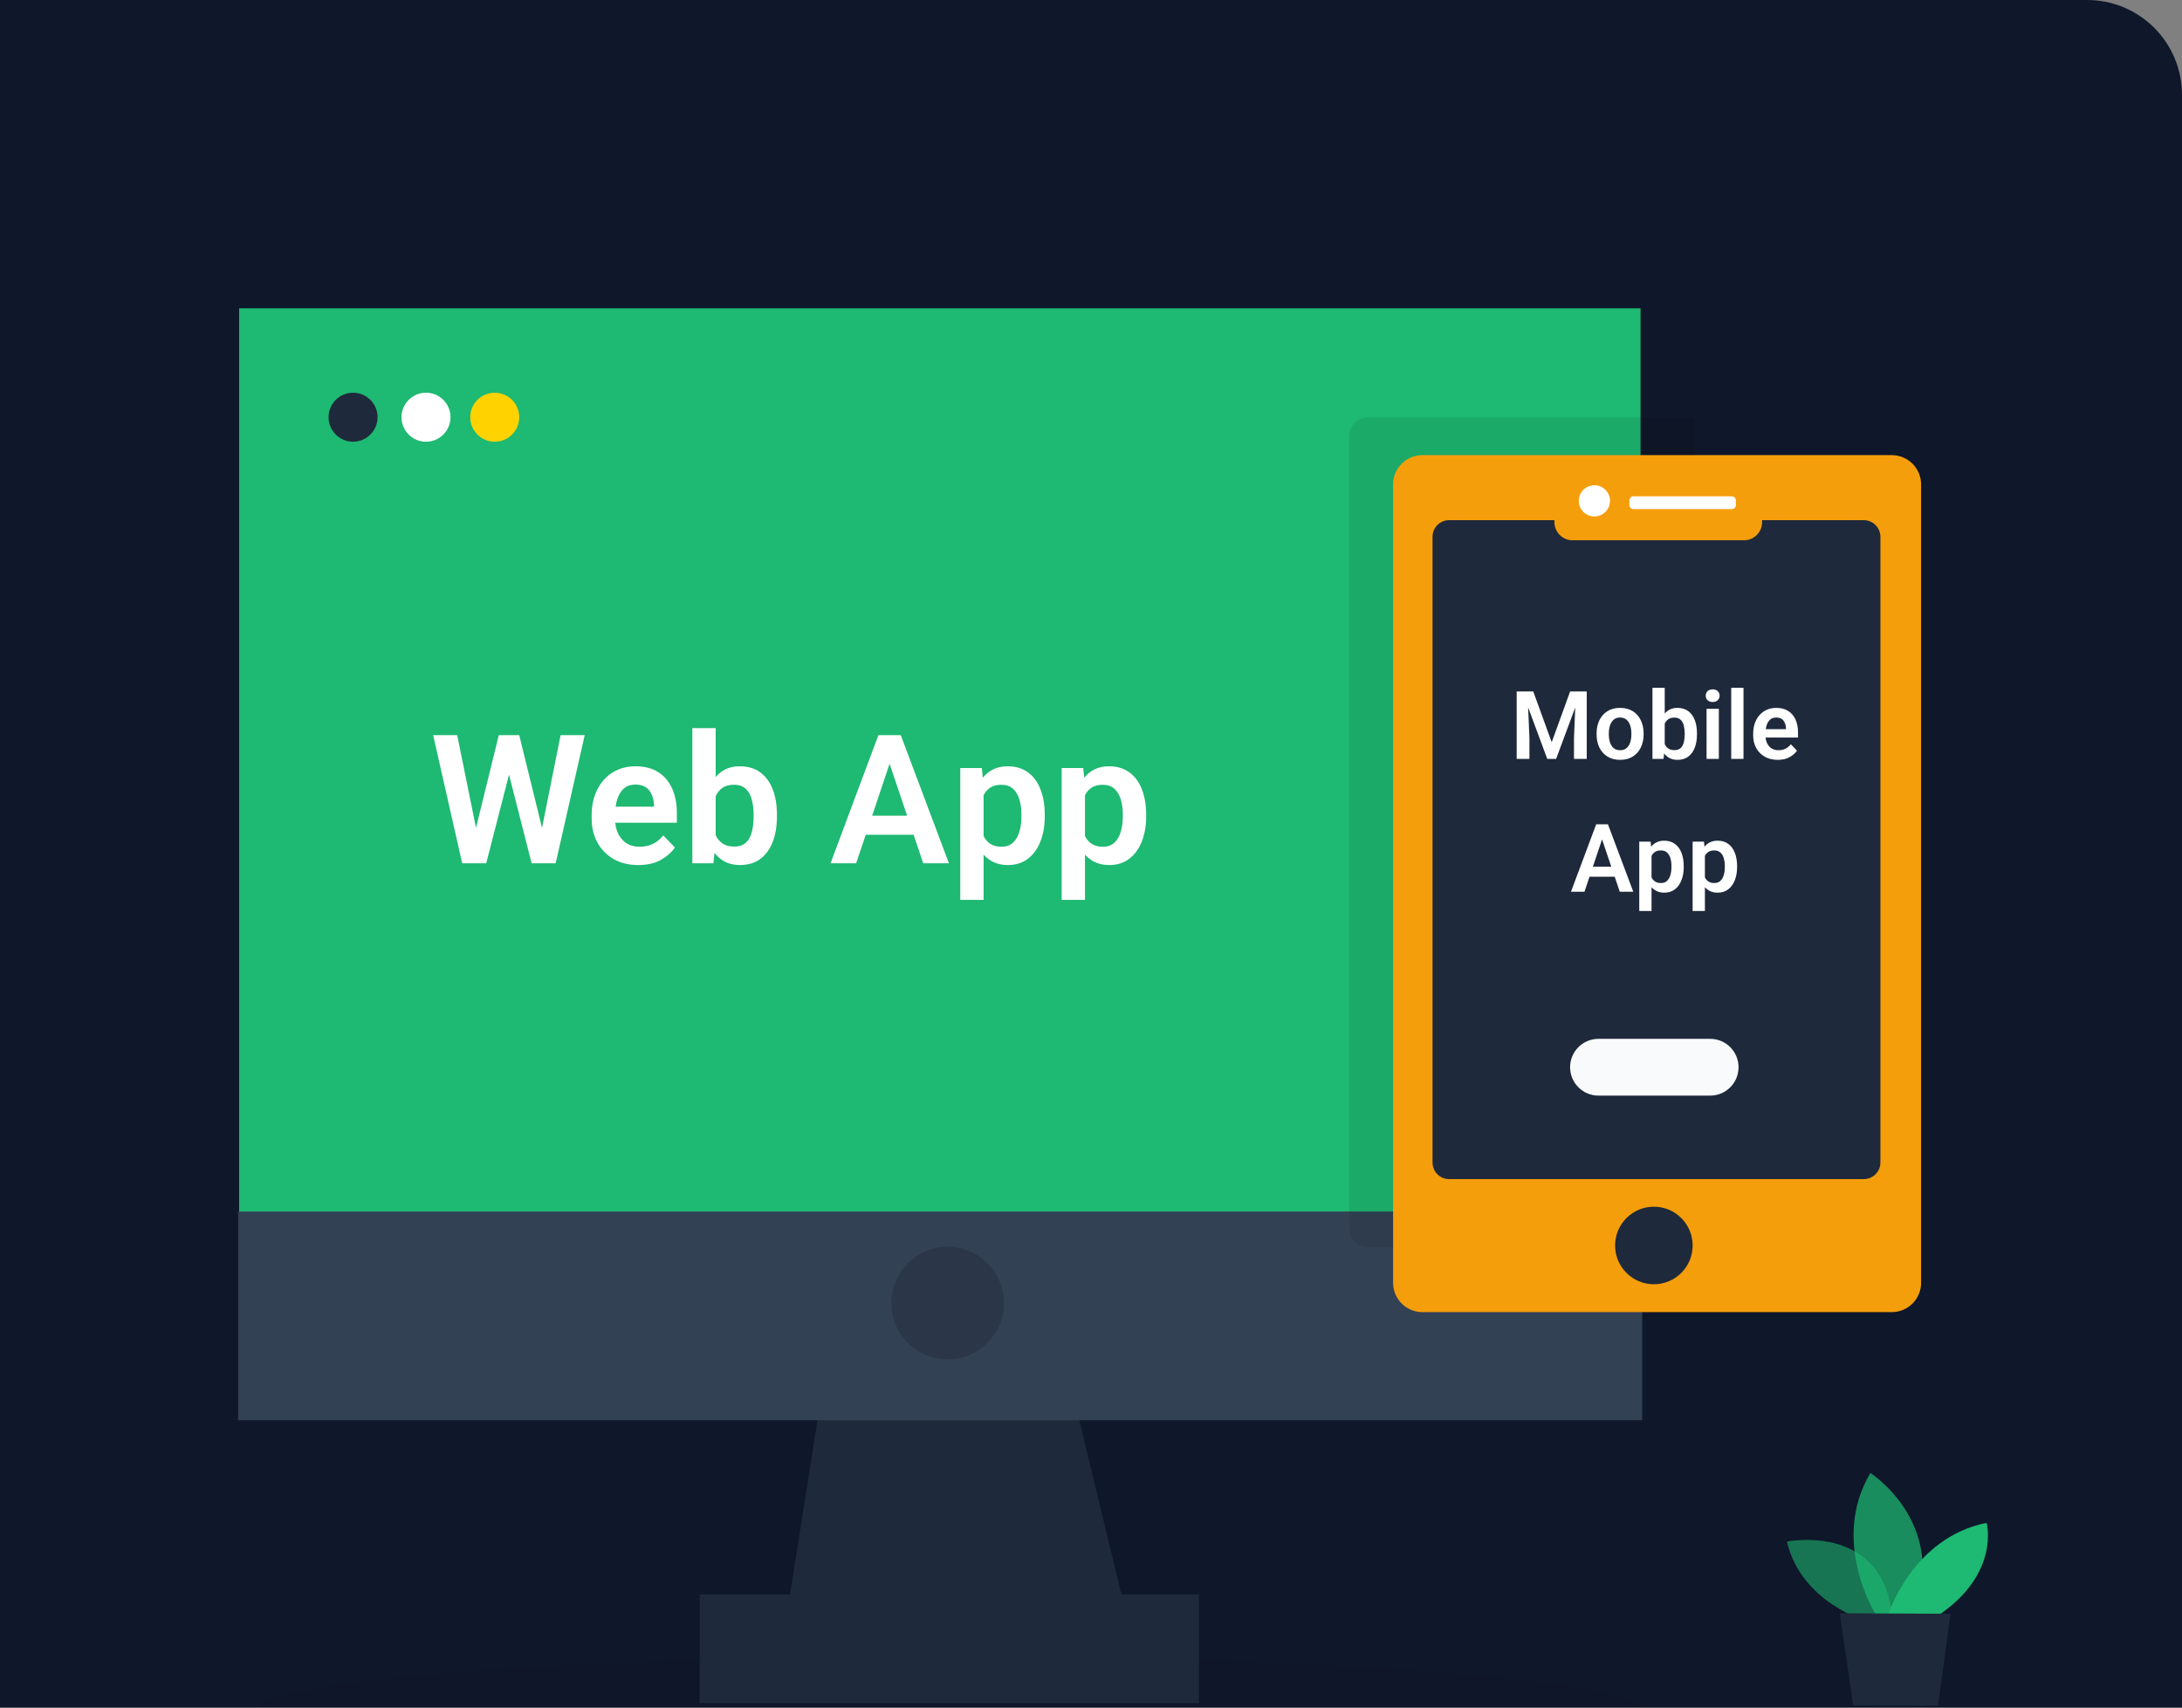 <svg width="460" height="360" viewBox="0 0 460 360" fill="none" xmlns="http://www.w3.org/2000/svg">
<rect x="0" y="0" width="460" height="360" fill="#808080" stroke="none"/>
<g clip-path="url(#clip0_3024_3235)">
<path d="M0 0H440C451.046 0 460 8.954 460 20V360H0V0Z" fill="#0F172A"/>
<g opacity="0.03">
<path d="M200.127 371.523C280.604 371.523 345.842 366.53 345.842 360.371C345.842 354.212 280.604 349.219 200.127 349.219C119.651 349.219 54.412 354.212 54.412 360.371C54.412 366.53 119.651 371.523 200.127 371.523Z" fill="#000001"/>
</g>
<path opacity="0.58" d="M393.767 341.863C393.767 341.863 379.757 338.035 376.712 325.003C376.712 325.003 398.414 320.619 399.031 343.021L393.767 341.871V341.863Z" fill="#1EB972"/>
<path opacity="0.73" d="M395.482 340.48C395.482 340.48 385.698 325.011 394.308 310.543C394.308 310.543 410.807 321.026 403.475 340.51L395.482 340.48Z" fill="#1EB972"/>
<path d="M398.008 340.486C398.008 340.486 403.182 324.145 418.809 321.055C418.809 321.055 421.741 331.665 408.687 340.531L398.008 340.486Z" fill="#1EB972"/>
<path d="M387.849 340.117L390.684 359.541L408.566 359.617L411.206 340.215L387.849 340.117Z" fill="#1E293B"/>
<path d="M175.808 277.344L164.581 348.626H239.42L222.214 277.344H175.808Z" fill="#1E293B"/>
<path d="M252.76 336.133H147.502V359.046H252.76V336.133Z" fill="#1E293B"/>
<path d="M345.85 65H50.412V299.271H345.85V65Z" fill="#1EB972"/>
<path d="M96.381 154.984L100.352 174.522L105.157 154.984H109.462L114.268 174.541L118.183 154.984H123.267L117.144 182H112.078L107.31 163.315L102.504 182H97.439L91.315 154.984H96.381ZM134.548 182.371C132.519 182.371 130.769 181.938 129.297 181.072C127.837 180.206 126.712 179.044 125.92 177.584C125.128 176.112 124.732 174.467 124.732 172.648V171.906C124.732 169.84 125.122 168.035 125.901 166.488C126.681 164.93 127.763 163.717 129.148 162.852C130.546 161.986 132.16 161.553 133.991 161.553C135.896 161.553 137.492 161.967 138.778 162.796C140.077 163.625 141.054 164.781 141.71 166.266C142.366 167.738 142.693 169.445 142.693 171.387V173.446H129.705C129.841 174.918 130.354 176.131 131.245 177.083C132.148 178.035 133.348 178.512 134.845 178.512C136.923 178.512 138.58 177.714 139.817 176.118L142.285 178.679C141.654 179.619 140.696 180.472 139.409 181.239C138.123 181.994 136.502 182.371 134.548 182.371ZM133.954 165.412C132.742 165.412 131.789 165.833 131.097 166.674C130.416 167.515 129.977 168.647 129.779 170.069H137.869V169.698C137.832 168.535 137.51 167.534 136.904 166.692C136.298 165.839 135.315 165.412 133.954 165.412ZM163.79 171.758V172.147C163.79 174.139 163.499 175.908 162.918 177.454C162.337 178.988 161.465 180.194 160.302 181.072C159.151 181.938 157.71 182.371 155.979 182.371C154.791 182.371 153.758 182.148 152.88 181.703C152.002 181.245 151.253 180.615 150.635 179.811L150.394 182H145.959V153.5H150.876V163.816C151.482 163.099 152.2 162.542 153.028 162.146C153.869 161.751 154.84 161.553 155.941 161.553C157.686 161.553 159.139 161.986 160.302 162.852C161.465 163.717 162.337 164.917 162.918 166.451C163.499 167.985 163.79 169.754 163.79 171.758ZM158.873 172.147V171.758C158.873 170.62 158.749 169.575 158.502 168.622C158.267 167.657 157.846 166.89 157.24 166.321C156.646 165.74 155.812 165.449 154.735 165.449C153.733 165.449 152.923 165.666 152.305 166.099C151.686 166.532 151.21 167.113 150.876 167.843V176.081C151.21 176.811 151.692 177.392 152.323 177.825C152.954 178.258 153.771 178.475 154.772 178.475C155.836 178.475 156.665 178.196 157.259 177.64C157.853 177.083 158.267 176.328 158.502 175.376C158.749 174.424 158.873 173.347 158.873 172.147ZM194.628 182L192.605 175.988H182.512L180.489 182H175.09L185.184 154.984H189.896L200.046 182H194.628ZM183.866 171.962H191.232L187.54 161.015L183.866 171.962ZM220.252 171.758V172.147C220.252 174.09 219.949 175.834 219.343 177.38C218.749 178.926 217.871 180.145 216.708 181.035C215.558 181.926 214.141 182.371 212.459 182.371C211.358 182.371 210.387 182.179 209.546 181.796C208.705 181.412 207.975 180.874 207.356 180.182V189.719H202.439V161.924H206.985L207.189 163.965C207.808 163.198 208.55 162.604 209.416 162.184C210.282 161.763 211.284 161.553 212.422 161.553C214.117 161.553 215.545 161.979 216.708 162.833C217.871 163.674 218.749 164.862 219.343 166.396C219.949 167.929 220.252 169.717 220.252 171.758ZM215.335 172.147V171.758C215.335 170.57 215.193 169.5 214.908 168.548C214.624 167.595 214.172 166.841 213.554 166.284C212.935 165.728 212.125 165.449 211.123 165.449C210.171 165.449 209.385 165.647 208.767 166.043C208.16 166.439 207.69 166.977 207.356 167.657V176.267C207.69 176.947 208.16 177.491 208.767 177.899C209.385 178.308 210.183 178.512 211.16 178.512C212.162 178.512 212.966 178.221 213.572 177.64C214.191 177.058 214.636 176.285 214.908 175.32C215.193 174.355 215.335 173.298 215.335 172.147ZM241.627 171.758V172.147C241.627 174.09 241.324 175.834 240.718 177.38C240.124 178.926 239.246 180.145 238.083 181.035C236.933 181.926 235.516 182.371 233.834 182.371C232.733 182.371 231.762 182.179 230.921 181.796C230.08 181.412 229.35 180.874 228.731 180.182V189.719H223.814V161.924H228.36L228.564 163.965C229.183 163.198 229.925 162.604 230.791 162.184C231.657 161.763 232.659 161.553 233.797 161.553C235.492 161.553 236.92 161.979 238.083 162.833C239.246 163.674 240.124 164.862 240.718 166.396C241.324 167.929 241.627 169.717 241.627 171.758ZM236.71 172.147V171.758C236.71 170.57 236.568 169.5 236.283 168.548C235.999 167.595 235.547 166.841 234.929 166.284C234.31 165.728 233.5 165.449 232.498 165.449C231.546 165.449 230.76 165.647 230.142 166.043C229.535 166.439 229.065 166.977 228.731 167.657V176.267C229.065 176.947 229.535 177.491 230.142 177.899C230.76 178.308 231.558 178.512 232.535 178.512C233.537 178.512 234.341 178.221 234.947 177.64C235.566 177.058 236.011 176.285 236.283 175.32C236.568 174.355 236.71 173.298 236.71 172.147Z" fill="white"/>
<path d="M346.2 255.414H50.2V299.414H346.2V255.414Z" fill="#334155"/>
<path opacity="0.16" d="M199.774 286.592C206.328 286.592 211.641 281.28 211.641 274.726C211.641 268.172 206.328 262.859 199.774 262.859C193.22 262.859 187.907 268.172 187.907 274.726C187.907 281.28 193.22 286.592 199.774 286.592Z" fill="#000001"/>
<path d="M74.431 93.125C77.284 93.125 79.597 90.812 79.597 87.959C79.597 85.106 77.284 82.793 74.431 82.793C71.577 82.793 69.264 85.106 69.264 87.959C69.264 90.812 71.577 93.125 74.431 93.125Z" fill="#1E293B"/>
<path d="M89.809 93.125C92.662 93.125 94.975 90.812 94.975 87.959C94.975 85.106 92.662 82.793 89.809 82.793C86.956 82.793 84.643 85.106 84.643 87.959C84.643 90.812 86.956 93.125 89.809 93.125Z" fill="white"/>
<path d="M104.3 93.125C107.153 93.125 109.466 90.812 109.466 87.959C109.466 85.106 107.153 82.793 104.3 82.793C101.447 82.793 99.134 85.106 99.134 87.959C99.134 90.812 101.447 93.125 104.3 93.125Z" fill="#FFD200"/>
<path opacity="0.08" d="M357.294 88H288.41C286.201 88 284.41 89.791 284.41 92V258.921C284.41 261.13 286.201 262.921 288.41 262.921H357.294V88Z" fill="#000001"/>
<path d="M398.816 95.953H299.871C296.456 95.953 293.687 98.722 293.687 102.138V270.443C293.687 273.859 296.456 276.628 299.871 276.628H398.816C402.231 276.628 405 273.859 405 270.443V102.138C405 98.722 402.231 95.953 398.816 95.953Z" fill="#F59E0B"/>
<path d="M392.918 109.664H305.5C303.567 109.664 302 111.231 302 113.164V245.083C302 247.016 303.567 248.583 305.5 248.583H392.918C394.851 248.583 396.418 247.016 396.418 245.083V113.164C396.418 111.231 394.851 109.664 392.918 109.664Z" fill="#1E293B"/>
<path d="M319.742 145.781H323.238L327.125 156.484L331.002 145.781H334.508V160H331.822V155.615L332.086 149.15L328.053 160H326.188L322.154 149.131L322.428 155.615V160H319.742V145.781ZM336.588 154.824V154.619C336.588 153.59 336.78 152.673 337.164 151.865C337.555 151.051 338.118 150.41 338.854 149.941C339.596 149.473 340.488 149.238 341.529 149.238C342.584 149.238 343.482 149.473 344.225 149.941C344.967 150.41 345.53 151.051 345.914 151.865C346.305 152.673 346.5 153.59 346.5 154.619V154.824C346.5 155.846 346.305 156.764 345.914 157.578C345.53 158.385 344.967 159.023 344.225 159.492C343.489 159.961 342.597 160.195 341.549 160.195C340.501 160.195 339.605 159.961 338.863 159.492C338.121 159.023 337.555 158.385 337.164 157.578C336.78 156.764 336.588 155.846 336.588 154.824ZM339.166 154.619V154.824C339.166 155.436 339.247 155.996 339.41 156.504C339.573 157.005 339.827 157.409 340.172 157.715C340.523 158.014 340.982 158.164 341.549 158.164C342.109 158.164 342.561 158.014 342.906 157.715C343.258 157.409 343.515 157.005 343.678 156.504C343.84 155.996 343.922 155.436 343.922 154.824V154.619C343.922 154.02 343.84 153.467 343.678 152.959C343.515 152.451 343.258 152.044 342.906 151.738C342.555 151.426 342.096 151.27 341.529 151.27C340.976 151.27 340.523 151.426 340.172 151.738C339.827 152.044 339.573 152.451 339.41 152.959C339.247 153.467 339.166 154.02 339.166 154.619ZM357.75 154.609V154.814C357.75 155.863 357.597 156.794 357.291 157.607C356.985 158.415 356.526 159.049 355.914 159.512C355.309 159.967 354.55 160.195 353.639 160.195C353.014 160.195 352.47 160.078 352.008 159.844C351.546 159.603 351.152 159.271 350.826 158.848L350.699 160H348.365V145H350.953V150.43C351.272 150.052 351.65 149.759 352.086 149.551C352.529 149.342 353.04 149.238 353.619 149.238C354.537 149.238 355.302 149.466 355.914 149.922C356.526 150.378 356.985 151.009 357.291 151.816C357.597 152.624 357.75 153.555 357.75 154.609ZM355.162 154.814V154.609C355.162 154.01 355.097 153.46 354.967 152.959C354.843 152.451 354.622 152.048 354.303 151.748C353.99 151.442 353.551 151.289 352.984 151.289C352.457 151.289 352.031 151.403 351.705 151.631C351.38 151.859 351.129 152.165 350.953 152.549V156.885C351.129 157.269 351.383 157.575 351.715 157.803C352.047 158.031 352.477 158.145 353.004 158.145C353.564 158.145 354 157.998 354.312 157.705C354.625 157.412 354.843 157.015 354.967 156.514C355.097 156.012 355.162 155.446 355.162 154.814ZM359.596 146.67C359.596 146.286 359.726 145.967 359.986 145.713C360.253 145.459 360.611 145.332 361.061 145.332C361.51 145.332 361.865 145.459 362.125 145.713C362.392 145.967 362.525 146.286 362.525 146.67C362.525 147.048 362.392 147.363 362.125 147.617C361.865 147.871 361.51 147.998 361.061 147.998C360.611 147.998 360.253 147.871 359.986 147.617C359.726 147.363 359.596 147.048 359.596 146.67ZM362.359 149.434V160H359.771V149.434H362.359ZM367.555 145V160H364.967V145H367.555ZM374.762 160.195C373.694 160.195 372.773 159.967 371.998 159.512C371.23 159.056 370.637 158.444 370.221 157.676C369.804 156.901 369.596 156.035 369.596 155.078V154.688C369.596 153.6 369.801 152.65 370.211 151.836C370.621 151.016 371.191 150.378 371.92 149.922C372.656 149.466 373.505 149.238 374.469 149.238C375.471 149.238 376.311 149.456 376.988 149.893C377.672 150.329 378.186 150.938 378.531 151.719C378.876 152.493 379.049 153.392 379.049 154.414V155.498H372.213C372.285 156.273 372.555 156.911 373.023 157.412C373.499 157.913 374.13 158.164 374.918 158.164C376.012 158.164 376.884 157.744 377.535 156.904L378.834 158.252C378.502 158.747 377.997 159.196 377.32 159.6C376.643 159.997 375.79 160.195 374.762 160.195ZM374.449 151.27C373.811 151.27 373.31 151.491 372.945 151.934C372.587 152.376 372.356 152.972 372.252 153.721H376.51V153.525C376.49 152.913 376.321 152.386 376.002 151.943C375.683 151.494 375.165 151.27 374.449 151.27ZM341.471 188L340.406 184.836H335.094L334.029 188H331.188L336.5 173.781H338.98L344.322 188H341.471ZM335.807 182.717H339.684L337.74 176.955L335.807 182.717ZM354.957 182.609V182.814C354.957 183.837 354.798 184.755 354.479 185.568C354.166 186.382 353.704 187.023 353.092 187.492C352.486 187.961 351.741 188.195 350.855 188.195C350.276 188.195 349.765 188.094 349.322 187.893C348.88 187.691 348.495 187.408 348.17 187.043V192.062H345.582V177.434H347.975L348.082 178.508C348.408 178.104 348.798 177.792 349.254 177.57C349.71 177.349 350.237 177.238 350.836 177.238C351.728 177.238 352.48 177.463 353.092 177.912C353.704 178.355 354.166 178.98 354.479 179.787C354.798 180.594 354.957 181.535 354.957 182.609ZM352.369 182.814V182.609C352.369 181.984 352.294 181.421 352.145 180.92C351.995 180.419 351.757 180.021 351.432 179.729C351.106 179.436 350.68 179.289 350.152 179.289C349.651 179.289 349.238 179.393 348.912 179.602C348.593 179.81 348.346 180.093 348.17 180.451V184.982C348.346 185.34 348.593 185.627 348.912 185.842C349.238 186.057 349.658 186.164 350.172 186.164C350.699 186.164 351.122 186.011 351.441 185.705C351.767 185.399 352.001 184.992 352.145 184.484C352.294 183.977 352.369 183.42 352.369 182.814ZM366.207 182.609V182.814C366.207 183.837 366.048 184.755 365.729 185.568C365.416 186.382 364.954 187.023 364.342 187.492C363.736 187.961 362.991 188.195 362.105 188.195C361.526 188.195 361.015 188.094 360.572 187.893C360.13 187.691 359.745 187.408 359.42 187.043V192.062H356.832V177.434H359.225L359.332 178.508C359.658 178.104 360.048 177.792 360.504 177.57C360.96 177.349 361.487 177.238 362.086 177.238C362.978 177.238 363.73 177.463 364.342 177.912C364.954 178.355 365.416 178.98 365.729 179.787C366.048 180.594 366.207 181.535 366.207 182.609ZM363.619 182.814V182.609C363.619 181.984 363.544 181.421 363.395 180.92C363.245 180.419 363.007 180.021 362.682 179.729C362.356 179.436 361.93 179.289 361.402 179.289C360.901 179.289 360.488 179.393 360.162 179.602C359.843 179.81 359.596 180.093 359.42 180.451V184.982C359.596 185.34 359.843 185.627 360.162 185.842C360.488 186.057 360.908 186.164 361.422 186.164C361.949 186.164 362.372 186.011 362.691 185.705C363.017 185.399 363.251 184.992 363.395 184.484C363.544 183.977 363.619 183.42 363.619 182.814Z" fill="white"/>
<path d="M348.662 270.752C353.177 270.752 356.837 267.092 356.837 262.577C356.837 258.062 353.177 254.402 348.662 254.402C344.148 254.402 340.488 258.062 340.488 262.577C340.488 267.092 344.148 270.752 348.662 270.752Z" fill="#1E293B"/>
<path d="M367.67 100.918H331.51C329.408 100.918 327.704 102.622 327.704 104.724V110.097C327.704 112.199 329.408 113.902 331.51 113.902H367.67C369.772 113.902 371.476 112.199 371.476 110.097V104.724C371.476 102.622 369.772 100.918 367.67 100.918Z" fill="#F59E0B"/>
<path d="M365.086 104.629H344.355C343.882 104.629 343.499 105.012 343.499 105.484V106.475C343.499 106.948 343.882 107.331 344.355 107.331H365.086C365.559 107.331 365.942 106.948 365.942 106.475V105.484C365.942 105.012 365.559 104.629 365.086 104.629Z" fill="white"/>
<path d="M336.123 108.886C337.941 108.886 339.414 107.413 339.414 105.596C339.414 103.778 337.941 102.305 336.123 102.305C334.306 102.305 332.833 103.778 332.833 105.596C332.833 107.413 334.306 108.886 336.123 108.886Z" fill="white"/>
<path d="M360.531 219.012H336.984C333.679 219.012 331 221.691 331 224.996V225C331 228.305 333.679 230.984 336.984 230.984H360.531C363.835 230.984 366.514 228.305 366.514 225V224.996C366.514 221.691 363.835 219.012 360.531 219.012Z" fill="#F8FAFC"/>
</g>
<defs>
<clipPath id="clip0_3024_3235">
<path d="M0 0H440C451.046 0 460 8.954 460 20V360H0V0Z" fill="white"/>
</clipPath>
</defs>
</svg>
